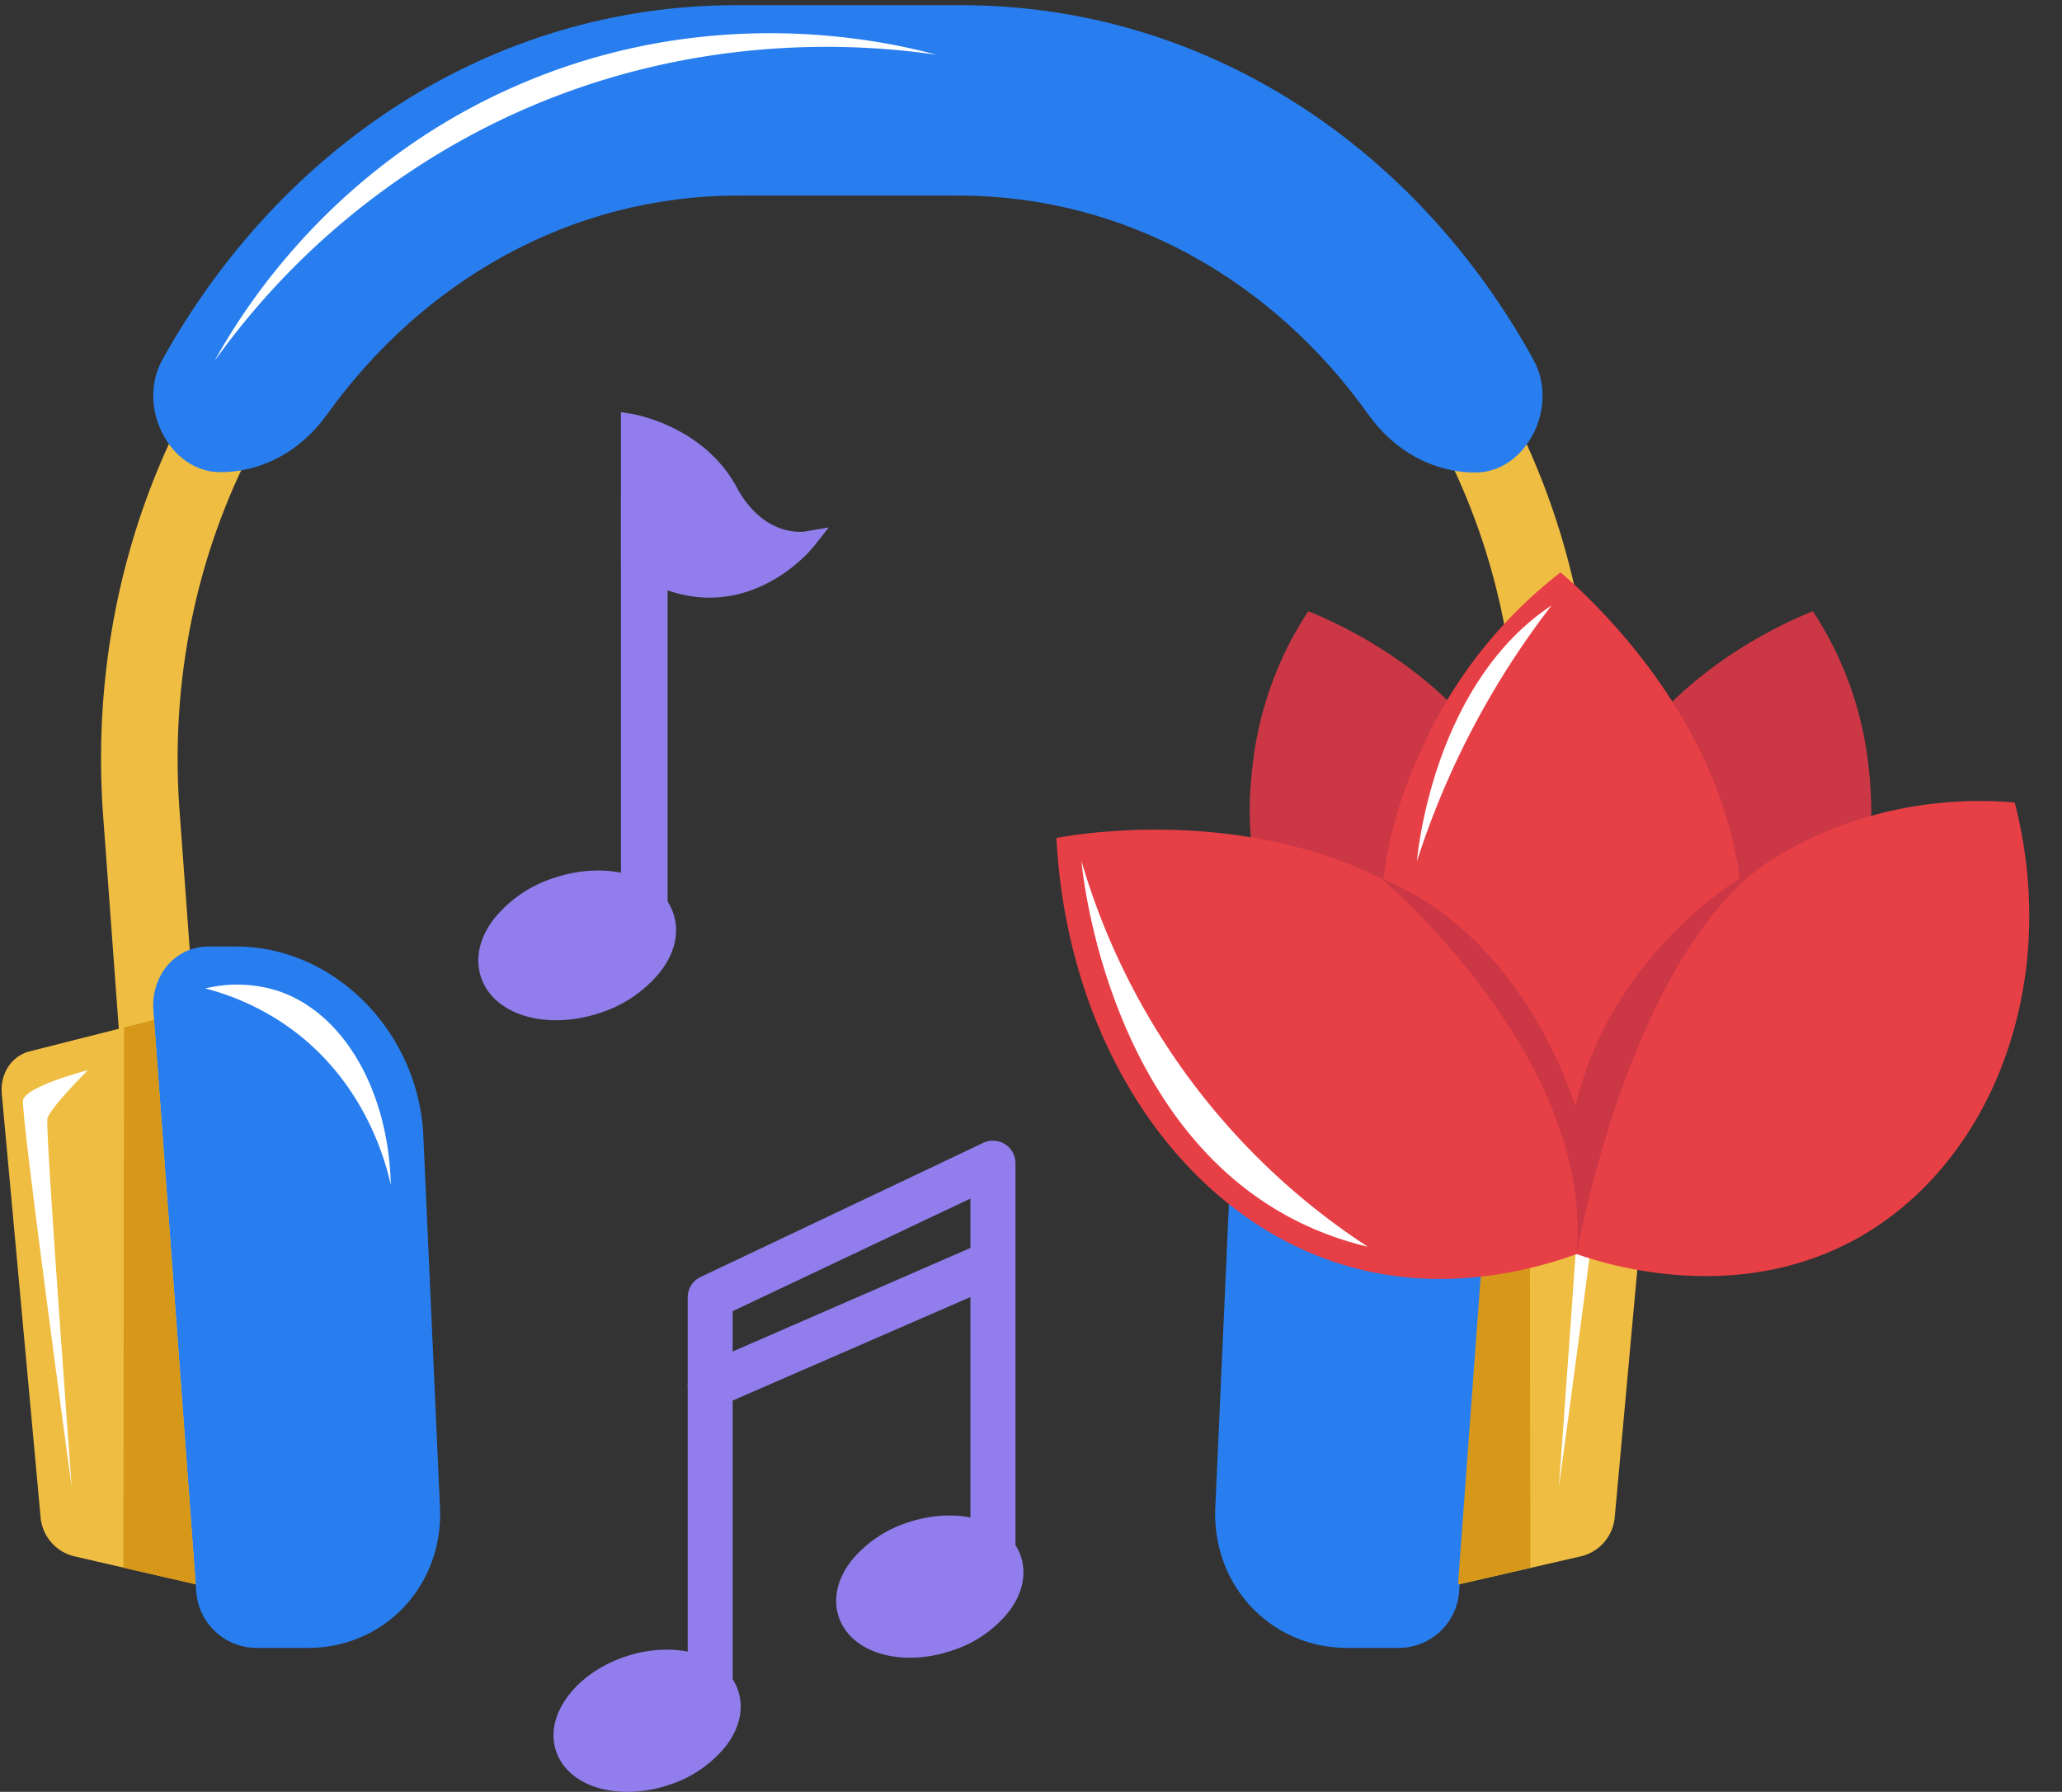 <?xml version="1.0" encoding="UTF-8"?>
<!DOCTYPE svg PUBLIC '-//W3C//DTD SVG 1.0//EN'
          'http://www.w3.org/TR/2001/REC-SVG-20010904/DTD/svg10.dtd'>
<svg height="397.8" preserveAspectRatio="xMidYMid meet" version="1.0" viewBox="30.6 56.5 457.7 397.8" width="457.7" xmlns="http://www.w3.org/2000/svg" xmlns:xlink="http://www.w3.org/1999/xlink" zoomAndPan="magnify"
><rect x="30.6" y="56.5" width="457.7" height="397.8" fill="#333333" stroke="none"/><g data-name="Music Therapy"
  ><g id="change1_1"
    ><path d="M68.2,330.46a8.5,8.5,0,0,1-8.47-7.87L53.5,237.66c-3.4-46.17,11.79-91.08,41.65-123.22,26.33-28.33,61.53-43.93,99.12-43.93h49.34c37.59,0,72.73,15.6,98.94,43.92,29.76,32.15,44.76,77.08,41.18,123.26l-4.56,58.72a8.5,8.5,0,0,1-16.95-1.31l4.56-58.72c3.22-41.48-10.16-81.72-36.7-110.4-23-24.81-53.67-38.47-86.47-38.47H194.27c-32.81,0-63.59,13.67-86.66,38.5C81,154.7,67.4,194.94,70.45,236.41l6.24,84.93a8.5,8.5,0,0,1-7.86,9.1C68.62,330.46,68.41,330.46,68.2,330.46Z" fill="#efbd42"
    /></g
    ><g id="change2_1"
    ><path d="M194.46,99.92h48.88c37.3,0,70,19.09,91,48.62,5.78,8.11,14.37,12.86,23.79,12.86h0c11.15,0,18.65-14.45,12.87-25-25.85-47-72.46-78.75-127.14-78.75H194.08c-54.65,0-101.37,31.74-127.42,78.67-5.85,10.53,1.62,25,12.81,25h0c9.36,0,17.93-4.72,23.71-12.79C124.36,119,157.13,99.92,194.46,99.92Z" fill="#287eef"
    /></g
    ><g id="change1_2"
    ><path d="M86.73,411.13,47.07,402a9.8,9.8,0,0,1-7.45-8.53L31,299.37c-.41-4.51,2.16-8.45,6.21-9.47L77.9,279.6c5.66-1.43,11.44,3.26,11.83,9.57l7,113.52A8.05,8.05,0,0,1,86.73,411.13Z" fill="#efbd42"
    /></g
    ><g id="change2_2"
    ><path d="M99,422.34H87.33A13.44,13.44,0,0,1,74.17,410L64.65,280.89c-.58-7.85,4.89-14.26,12.21-14.26H83c21.92,0,40.54,19.06,41.57,42.07l3.69,82.44C129.06,408.5,115.94,422.34,99,422.34Z" fill="#287eef"
    /></g
    ><g id="change1_3"
    ><path d="M341.9,411.13,381.56,402a9.8,9.8,0,0,0,7.45-8.53l8.58-94.14c.41-4.51-2.16-8.45-6.2-9.47l-40.65-10.3c-5.66-1.43-11.45,3.26-11.84,9.57l-7,113.52A8,8,0,0,0,341.9,411.13Z" fill="#efbd42"
    /></g
    ><g id="change2_3"
    ><path d="M329.64,422.34H341.3A13.46,13.46,0,0,0,354.47,410L364,280.89c.57-7.85-4.89-14.26-12.22-14.26h-6.15c-21.92,0-40.54,19.06-41.57,42.07l-3.7,82.44C299.58,408.5,312.69,422.34,329.64,422.34Z" fill="#287eef"
    /></g
    ><g id="change3_1"
    ><path d="M58.13 284.61L57.99 404.54 74.04 408.22 64.8 282.92 58.13 284.61z" fill="#d7981a"
    /></g
    ><g id="change3_2"
    ><path d="M370.13 284.61L370.29 404.54 354.24 408.22 363.46 282.92 370.13 284.61z" fill="#d7981a"
    /></g
    ><g id="change4_1"
    ><path d="M78.21,136.66c5.9-10.65,25.24-42.38,65.7-60.54,43.72-19.64,83.3-10.49,94.54-7.47-15.39-2.23-55.82-6-99.18,15.71A167.38,167.38,0,0,0,78.21,136.66Z" fill="#fff"
    /></g
    ><g id="change4_2"
    ><path d="M50.13,294.06s-13.91,3.61-14.42,6.7,10.82,86,10.82,86-5.93-79.6-5.41-81.92S50.13,294.06,50.13,294.06Z" fill="#fff"
    /></g
    ><g id="change4_3"
    ><path d="M373,294.06s13.91,3.61,14.43,6.7-10.82,86-10.82,86,5.92-79.6,5.41-81.92S373,294.06,373,294.06Z" fill="#fff"
    /></g
    ><g id="change4_4"
    ><path d="M310.07,319.57c.52-21.19,10.63-38.38,25.2-43.13a29.91,29.91,0,0,1,16-.5,56.22,56.22,0,0,0-19.92,9.62C315.82,297.4,311.32,314,310.07,319.57Z" fill="#fff"
    /></g
    ><g id="change4_5"
    ><path d="M117.35,319.57c-.52-21.19-10.63-38.38-25.19-43.13a30,30,0,0,0-16-.5,56.33,56.33,0,0,1,19.93,9.62C111.6,297.4,116.1,314,117.35,319.57Z" fill="#fff"
    /></g
    ><g id="change5_1"
    ><path d="M316.25,268.1c-10.41-17.42-8.32-35.6-7.55-42.24A77.69,77.69,0,0,1,321,192.2c5.68,2.27,41.67,17.27,50,52,4.21,17.6,2.47,45-11.61,50.8C345.51,300.8,325.27,283.18,316.25,268.1Z" fill="#cc3745"
    /></g
    ><g id="change5_2"
    ><path d="M437.71,268.1c10.42-17.42,8.32-35.6,7.56-42.24A77.81,77.81,0,0,0,433,192.2c-5.69,2.27-41.68,17.27-50,52-4.22,17.6-2.47,45,11.6,50.8C408.46,300.8,428.7,283.18,437.71,268.1Z" fill="#cc3745"
    /></g
    ><g id="change6_1"
    ><path d="M381.15,305.13a88.57,88.57,0,0,0-20.06-35.87c-34.83-37.27-90.43-27.78-96-26.73,2.43,46.33,28.31,84.13,63.82,94.81,21.47,6.46,41.08,1.38,51.66-2.43,6.27,2.19,34.64,11.33,61.39-3,30.36-16.32,46.34-56.37,35.85-97.24a89.18,89.18,0,0,0-39.5,5.47C397,256,383.19,298.47,381.15,305.13Z" fill="#e73f46"
    /></g
    ><g id="change6_2"
    ><path d="M338.75,276.11c-5.55-26.15,4.82-47.91,8.6-55.85A102.4,102.4,0,0,1,377,183.57c6.12,5.25,44.57,39.29,40.12,86.16-2.25,23.72-16.1,57.08-36.12,58.34C361.27,329.31,343.56,298.74,338.75,276.11Z" fill="#e73f46"
    /></g
    ><g id="change5_3"
    ><path d="M337.15,251.51s47.34,39.64,43.39,83.4c0,0,11.73-66.43,42.75-87.23,0,0-33.53,15.76-43.07,54.47C380.22,302.15,369.74,264.75,337.15,251.51Z" fill="#cc3745"
    /></g
    ><g id="change4_6"
    ><path d="M345.12,247.68s3.09-39,29.88-56.77a186.11,186.11,0,0,0-29.88,56.77Z" fill="#fff"
    /></g
    ><g id="change4_7"
    ><path d="M270.66,247.68s5.84,71.86,63.55,85.6a153.59,153.59,0,0,1-63.55-85.6Z" fill="#fff"
    /></g
    ><g id="change7_1"
    ><path d="M154.09,283c-8.37,0-14.78-3.68-16.73-9.59-1.38-4.17-.33-8.8,2.95-13a28.1,28.1,0,0,1,13.44-9.06,30.42,30.42,0,0,1,9.6-1.59c8.36,0,14.77,3.67,16.73,9.59,1.37,4.17.32,8.8-3,13a28.17,28.17,0,0,1-13.44,9.06A30.69,30.69,0,0,1,154.09,283Z" fill="#917eec"
    /></g
    ><g id="change7_2"
    ><path d="M173.61,265.35a5.19,5.19,0,0,1-5.18-5.18V166.44a5.18,5.18,0,1,1,10.36,0v93.73A5.19,5.19,0,0,1,173.61,265.35Z" fill="#917eec"
    /></g
    ><g id="change7_3"
    ><path d="M188.08,189.18c-6.28,0-12.6-2.23-18.78-6.64l-.87-.61V148l2.39.38c.65.11,16,2.75,23.3,16.3,4.83,8.93,11.39,9.89,14,9.89a7.91,7.91,0,0,0,1.15-.07l5.29-.91-3.31,4.21C210.88,178.24,202.09,189.18,188.08,189.18Z" fill="#917eec"
    /></g
    ><g id="change7_4"
    ><path d="M169.87,454.3c-7.93,0-14-3.49-15.87-9.11-2.59-7.87,4.36-17.27,15.51-20.95a29,29,0,0,1,9.08-1.51c7.93,0,14,3.5,15.86,9.11,1.31,4,.32,8.37-2.8,12.39a26.57,26.57,0,0,1-12.71,8.57A28.83,28.83,0,0,1,169.87,454.3Z" fill="#917eec"
    /></g
    ><g id="change7_5"
    ><path d="M188.25,437.71a5,5,0,0,1-5-5V344.47A5,5,0,0,1,186.1,340l62.76-29.78a5,5,0,0,1,7.14,4.51v88.24a5,5,0,0,1-10,0V322.59l-52.77,25v85.08A5,5,0,0,1,188.25,437.71Z" fill="#917eec"
    /></g
    ><g id="change7_6"
    ><path d="M232.63,424.52c-7.93,0-14-3.49-15.87-9.11-1.3-4-.31-8.36,2.8-12.39a26.69,26.69,0,0,1,12.71-8.57,29.18,29.18,0,0,1,9.08-1.5c7.93,0,14,3.49,15.86,9.11,1.31,4,.31,8.37-2.8,12.39A26.57,26.57,0,0,1,241.7,423,28.83,28.83,0,0,1,232.63,424.52Z" fill="#917eec"
    /></g
    ><g id="change7_7"
    ><path d="M188.25,369.15a5,5,0,0,1-4.58-3,5,5,0,0,1,2.58-6.57L249,332.25a5.08,5.08,0,0,1,2-.41,5,5,0,0,1,4.64,6.82,4.93,4.93,0,0,1-2.65,2.75l-62.76,27.33A5,5,0,0,1,188.25,369.15Z" fill="#917eec"
    /></g
  ></g
></svg
>
